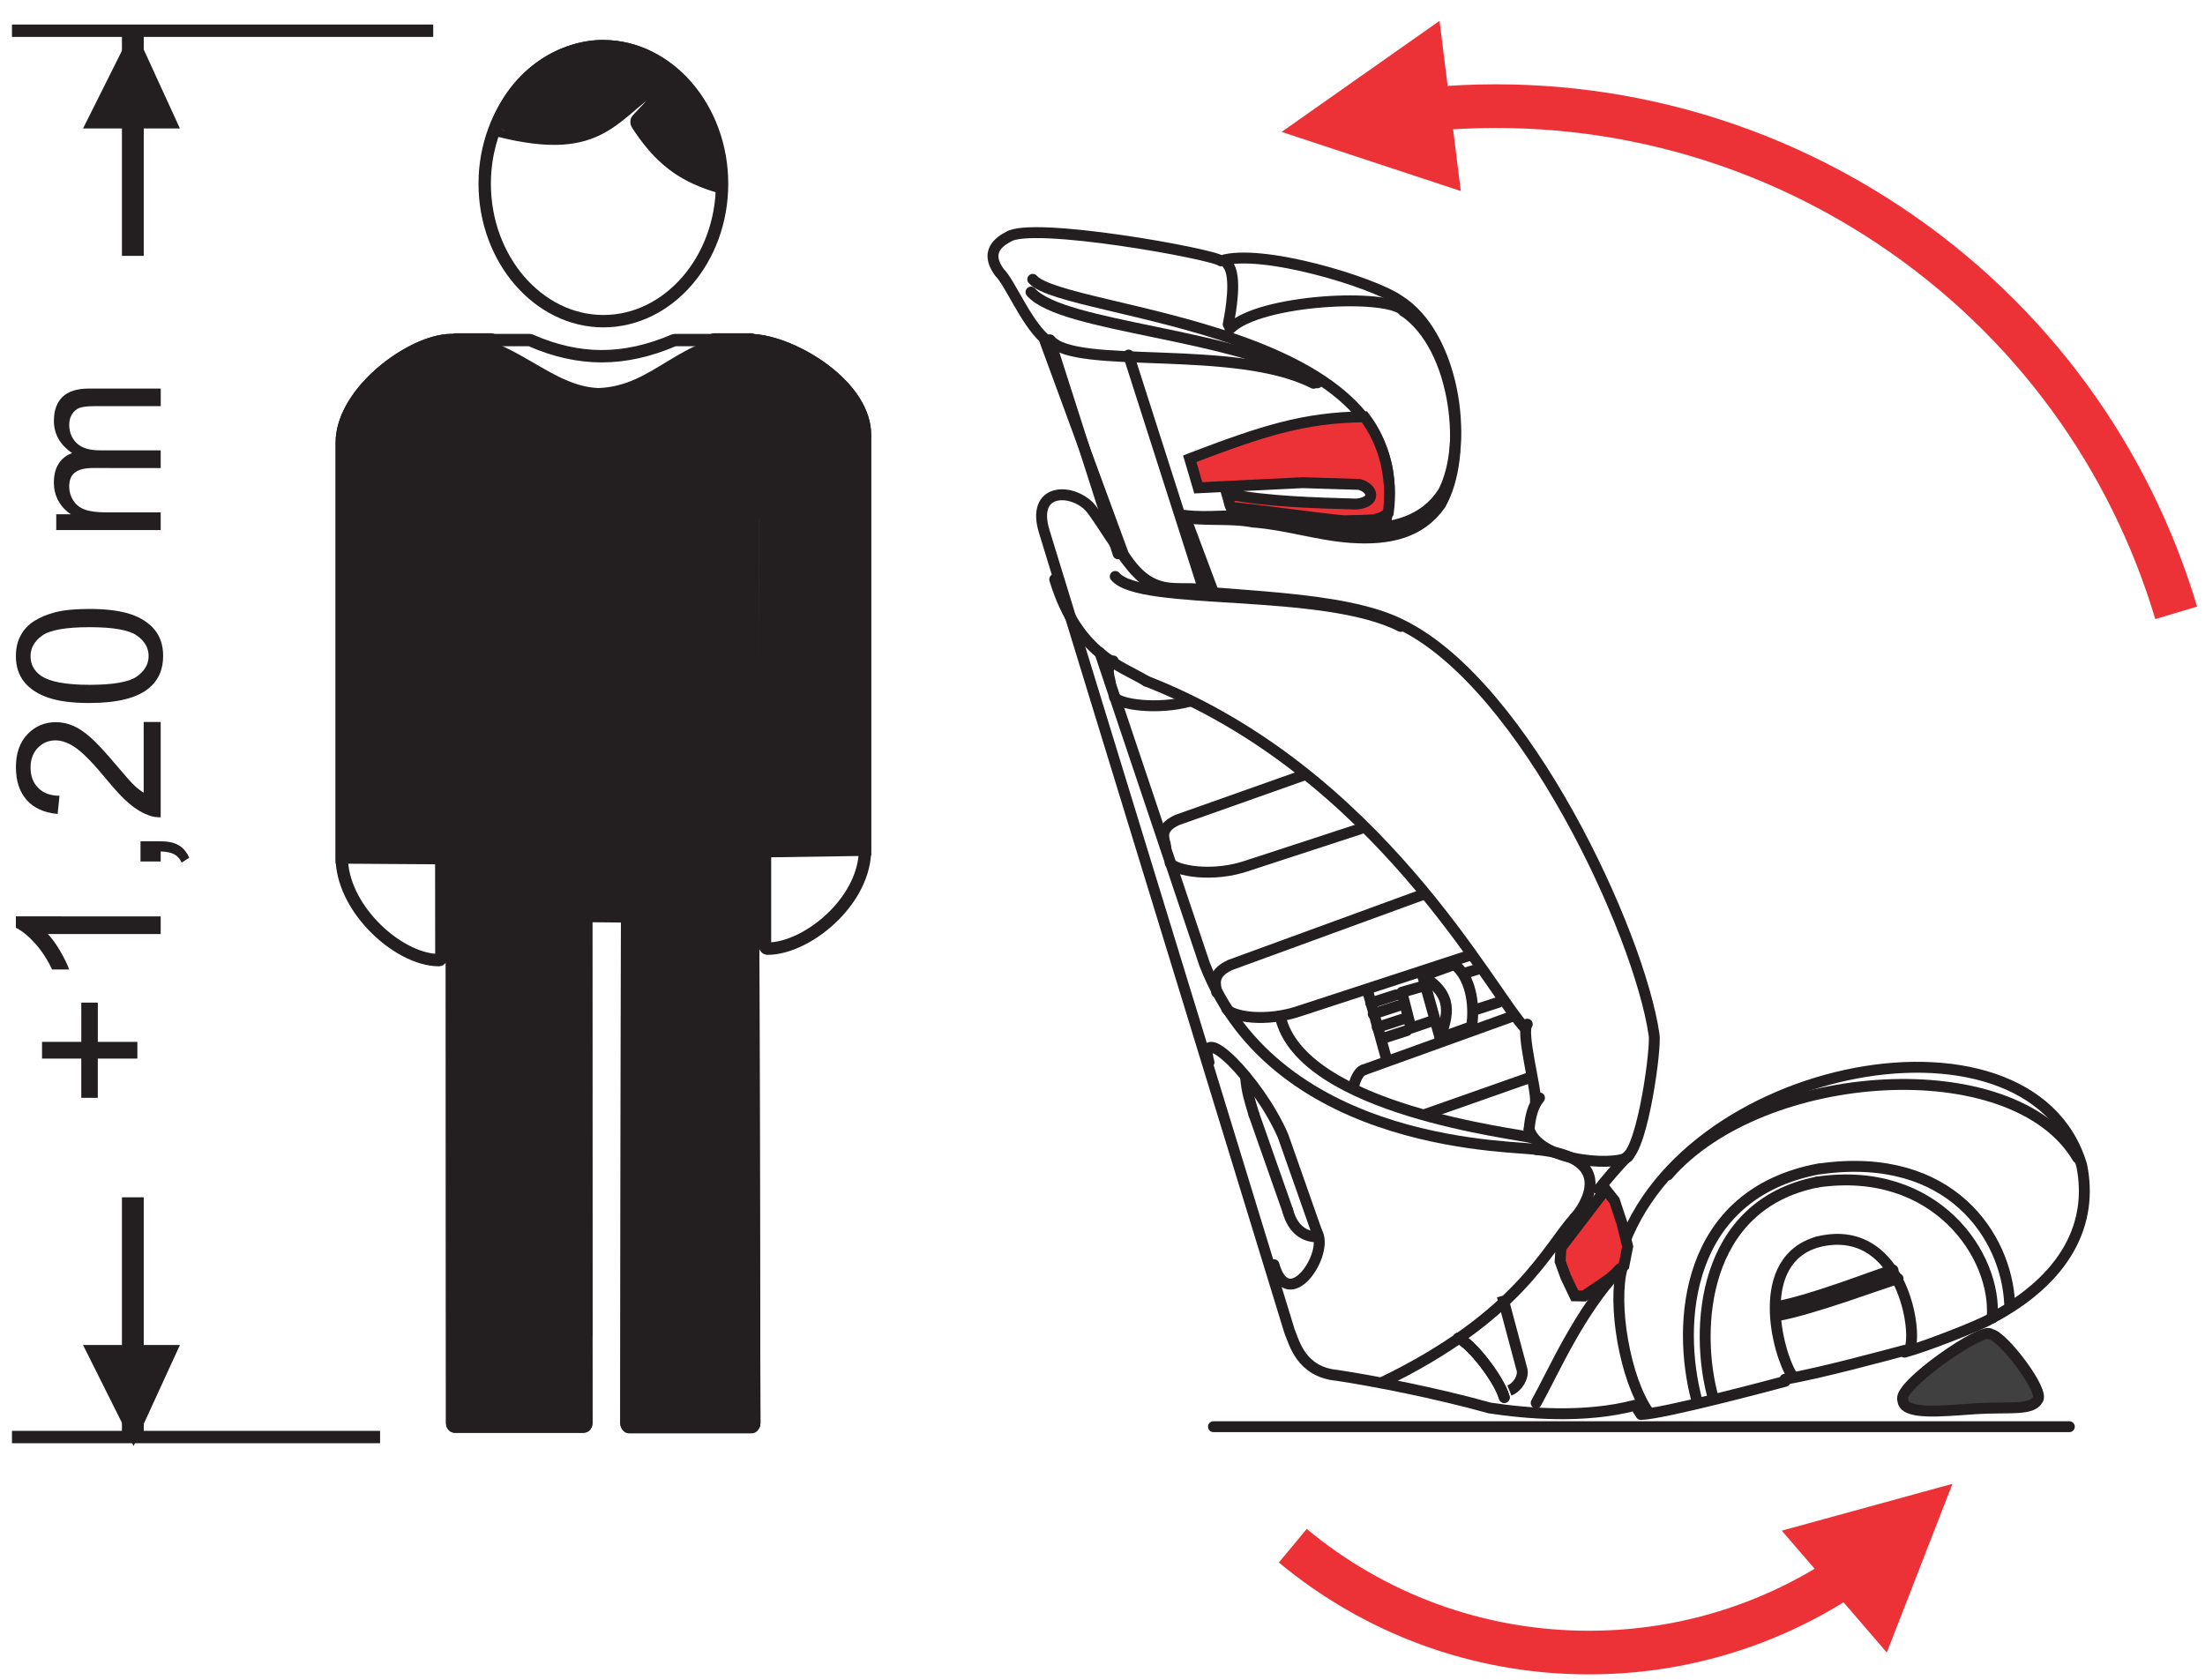 <?xml version="1.0" encoding="UTF-8"?>
<!DOCTYPE svg PUBLIC "-//W3C//DTD SVG 1.1//EN" "http://www.w3.org/Graphics/SVG/1.1/DTD/svg11.dtd">
<!-- Creator: CorelDRAW 2018 (64-Bit) -->
<svg xmlns="http://www.w3.org/2000/svg" xml:space="preserve" width="35.645mm" height="27.157mm" version="1.1" style="shape-rendering:geometricPrecision; text-rendering:geometricPrecision; image-rendering:optimizeQuality; fill-rule:evenodd; clip-rule:evenodd"
viewBox="0 0 1279.31 974.68"
 xmlns:xlink="http://www.w3.org/1999/xlink">
 <defs>
  <style type="text/css">
   <![CDATA[
    .str6 {stroke:#231F20;stroke-width:12.66;stroke-miterlimit:2.613}
    .str5 {stroke:#231F20;stroke-width:7.18;stroke-miterlimit:2.613}
    .str1 {stroke:#231F20;stroke-width:6.33;stroke-miterlimit:2.613}
    .str7 {stroke:#231F20;stroke-width:2.73;stroke-miterlimit:2.613}
    .str4 {stroke:#ED3237;stroke-width:25.32;stroke-linejoin:round;stroke-miterlimit:2.613}
    .str2 {stroke:#231F20;stroke-width:6.33;stroke-linejoin:round;stroke-miterlimit:2.613}
    .str3 {stroke:#221E1F;stroke-width:6.33;stroke-linecap:round;stroke-linejoin:round;stroke-miterlimit:2.613}
    .str0 {stroke:#231F20;stroke-width:6.33;stroke-linecap:round;stroke-linejoin:round;stroke-miterlimit:2.613}
    .fil4 {fill:none}
    .fil7 {fill:none;fill-rule:nonzero}
    .fil6 {fill:#231F20}
    .fil3 {fill:#404041}
    .fil1 {fill:white}
    .fil2 {fill:#ED3237}
    .fil5 {fill:#231F20;fill-rule:nonzero}
    .fil0 {fill:white;fill-rule:nonzero}
   ]]>
  </style>
 </defs>
 <g id="Слой_x0020_1">
  <polygon class="fil0" points="-0,974.68 1279.31,974.68 1279.31,0 -0,0 "/>
  <path class="fil1 str0" d="M948.77 815.41c-30.07,7.87 -63.72,4.71 -84.45,1.59 -31.33,-8.75 -67.85,-15.83 -88.58,-18.93 -20.97,-1.97 -24.85,-19.07 -27.63,-25.77l-142.25 -463.89c-7.7,-25.21 15.44,-25.27 26.09,-14.5 6.59,6.96 25.63,42.48 35.68,43.76l2.98 2.67c37.22,6.33 108.47,4.28 143.32,22.61 71.23,35.55 137.2,178.61 145.72,237.36 1.43,6.73 -6.28,64.83 -15.93,71.15 -5.24,5.42 -12.84,14.36 -16.17,18.64 3.92,2.62 15.37,33.13 9.09,46.66l1.02 0.23c26.21,-118.61 239.62,-162.75 270.09,-60.9 6.81,33.21 -8.29,65.84 -53.41,89.48 -6.05,3.56 -37.7,16.02 -49.36,19.04l0.08 -1.04c-9.01,2.38 -49.29,13.39 -69.46,16.74l0.1 1.24c-8.98,2.41 -70.31,18.75 -83.62,19.23 -1.13,-1.65 -2.2,-3.43 -3.31,-5.38z"/>
  <path class="fil1 str0" d="M687.29 299.04l16.83 45c-17.45,-7.43 -33.53,7.39 -52.33,-22.31l-46.17 -125.65c-10.66,-9.79 -19.88,-32.33 -25.61,-37.86 -5.18,-7 -6.65,-14.66 4.8,-20.69 13.34,-9.38 119.24,9.88 123.55,13.84 23.26,-7.5 88.16,12.41 103.1,22.77 31.92,19.65 41.29,82.05 25.88,111.37 -10.71,16.73 -28.84,21.84 -51.19,21.16 -18.9,-0.55 -38.01,-6.05 -56.92,-6.58 -14,-2.08 -27.79,0.81 -41.95,-1.04z"/>
  <path class="fil2 str1" d="M905.68 723.95l25.84 -33.83 5.19 6.56 4.24 12.85 3.41 13.76 -2.21 11.24c0,0 -4.87,4.79 -8.48,7.45 -3.61,2.68 -14.62,10.04 -14.62,10.04l-5.37 -0.1 -5.18 -10.84 -3.34 -9.15 0.53 -7.98z"/>
  <path class="fil3 str2" d="M1104.02 812.41c0.33,8.8 22.07,6.38 42.27,5.02 18.18,-1.19 32.3,1.19 35.78,-4.99 5.1,-4.32 -20.29,-37.68 -27.12,-38.19 -3.32,-5.23 -54.76,30.16 -50.93,38.15z"/>
  <path class="fil4 str0" d="M785.37 630.61c0.42,-2.73 2.63,-9.12 6.05,-9.87"/>
  <path class="fil4 str0" d="M891.67 667.1c-8,-2.49 -150.57,1.63 -192.85,-107.79l-60.67 -180.58"/>
  <path class="fil4 str0" d="M888.49 660.2c-6.4,-2.29 -133.21,-15.84 -145.67,-70.28"/>
  <path class="fil4 str0" d="M913.82 706.49c5.89,-6.42 24.71,-34.98 -22.16,-39.39"/>
  <path class="fil4 str0" d="M801.57 802.37c79.55,-38.34 96.05,-77.99 112.24,-95.89"/>
  <path class="fil4 str0" d="M939.84 736.21c-23.65,25.1 -38.04,58.86 -48.57,77.87"/>
  <path class="fil4 str0" d="M941.08 736.05c-5.47,20.56 1.48,63.84 15.45,83.64"/>
  <path class="fil4 str0" d="M701.45 616.42c-7.32,-25.56 28.75,9.93 42.97,42.75l19.6 55.73"/>
  <path class="fil4 str0" d="M739.11 733.83c8.32,29.48 32.37,-6.56 24.9,-18.91"/>
  <path class="fil4 str0" d="M711.71 585.43c2.71,4.27 22.5,8.33 43.73,0.75l96.88 -31.68"/>
  <path class="fil4 str0" d="M705.89 575.74c-0.41,-4 -3.62,-10.49 7.9,-15.82l112.56 -41.13"/>
  <line class="fil4 str0" x1="827.29" y1="646.5" x2="886.75" y2= "625.57" />
  <line class="fil4 str0" x1="791.41" y1="620.74" x2="876.81" y2= "589.96" />
  <path class="fil4 str0" d="M678.92 500.76c2.68,4.27 24.46,8.88 45.68,1.29l64.69 -21.15"/>
  <path class="fil4 str0" d="M676.38 491.47c-0.41,-3.98 -4.95,-10.33 6.61,-15.66l73.31 -25.96"/>
  <path class="fil4 str0" d="M646.61 404.56c2.51,3.98 24.31,7.68 44.07,2.26"/>
  <path class="fil4 str0" d="M644.16 396.03c-0.32,-3.18 -3.07,-8.01 1.68,-12.53"/>
  <line class="fil4 str0" x1="727.54" y1="646.75" x2="747.14" y2= "702.5" />
  <path class="fil4 str0" d="M722.65 624.89c0.89,9.31 2.23,12.97 4.88,21.85"/>
  <path class="fil4 str0" d="M747.14 702.5c2.94,11.13 10.07,15.5 17.77,15.19"/>
  <line class="fil4 str0" x1="825.45" y1="566.3" x2="843.77" y2= "559.69" />
  <path class="fil4 str0" d="M835.52 602.33l18.31 -6.64c2.04,-13.44 -0.94,-29.2 -10.06,-36.02"/>
  <path class="fil4 str0" d="M835.52 602.33c4.43,-13.31 8.32,-24.5 -10.06,-36.03l10.06 36.03z"/>
  <line class="fil4 str0" x1="793.29" y1="574.22" x2="803.94" y2= "612.79" />
  <polyline class="fil4 str0" points="826.54,571.98 813.34,575.77 818.65,596.58 832.12,591.99 "/>
  <line class="fil4 str0" x1="849.62" y1="564.75" x2="857.82" y2= "562.28" />
  <line class="fil4 str0" x1="854.66" y1="586.37" x2="869.21" y2= "581.66" />
  <line class="fil4 str0" x1="816.24" y1="598.02" x2="801.68" y2= "602.73" />
  <line class="fil4 str0" x1="809.82" y1="577.33" x2="795.27" y2= "582.04" />
  <line class="fil4 str0" x1="813.64" y1="591.42" x2="799.08" y2= "596.13" />
  <line class="fil4 str0" x1="811.28" y1="583.66" x2="796.72" y2= "588.38" />
  <path class="fil4 str0" d="M945.05 670.45c-2.2,6.37 -51.14,5.2 -57.87,-15.08"/>
  <path class="fil4 str0" d="M893.19 637.08c-3.9,4.67 -5.38,10.98 -6.03,18.3"/>
  <path class="fil4 str0" d="M886.1 594.28c-3.88,4.66 5.41,37.63 4.76,45"/>
  <path class="fil4 str0" d="M665.04 395.22c134.44,52.43 199.79,180.43 219.88,201.49"/>
  <path class="fil4 str0" d="M611.93 336.2c13.47,44 38.45,49.96 53.11,59.02"/>
  <path class="fil4 str0" d="M647.06 334.49c14.51,17.5 120.32,5.84 165.64,29"/>
  <path class="fil4 str0" d="M967.73 681.75c54.35,-62.81 200.29,-73.08 237.67,-9.89"/>
  <path class="fil4 str0" d="M1054.89 720.55c-38.06,10.62 -23.35,65.09 -15.12,77.66"/>
  <path class="fil4 str0" d="M1054.89 720.55c46.31,-11.19 57.51,47.78 53.44,61.33"/>
  <path class="fil4 str0" d="M1054.33 685.91c-67.33,13.38 -71.12,85.63 -60.53,124.65"/>
  <path class="fil4 str0" d="M1054.33 685.91c68.73,-10.07 104.45,42.82 101.5,78.89"/>
  <path class="fil4 str0" d="M1055.5 678.23c-78.2,14.55 -82.73,89.97 -71.13,133.93"/>
  <path class="fil4 str0" d="M1056.69 678.15c75,-10.23 107.44,39.37 109.27,78.09"/>
  <path class="fil4 str0" d="M1030.73 763.54c21.18,-3.77 61.08,-18.98 70.51,-21.6"/>
  <path class="fil4 str0" d="M1030.53 758.26c21.2,-3.78 58.34,-18.64 67.75,-21.32"/>
  <path class="fil4 str1" d="M871.59 751.94l11.51 43.04c0.84,3.96 -2.35,9.86 -7.36,11.89"/>
  <path class="fil4 str3" d="M846.12 776.47c7.58,3.04 23.69,23.88 26.64,34.43"/>
  <path class="fil4 str3" d="M846.12 776.47c7.58,3.04 23.69,23.88 26.64,34.43"/>
  <line class="fil4 str3" x1="1200.6" y1="827.86" x2="704.03" y2= "827.86" />
  <path class="fil4 str4" d="M1098.87 892.46c-47.32,41.38 -109.23,66.46 -177,66.46 -65.34,0 -125.2,-23.28 -171.81,-62"/>
  <polygon class="fil2" points="1094.7,958.89 1132.79,861 1033.76,888.18 "/>
  <line class="fil4 str0" x1="648.72" y1="321.37" x2="608.98" y2= "197.2" />
  <line class="fil4 str0" x1="698.7" y1="343.27" x2="654.77" y2= "206.03" />
  <path class="fil4 str0" d="M609.37 197.38c14.51,17.5 107.41,1.86 152.73,25.02"/>
  <path class="fil4 str0" d="M598.17 169.49c18.19,20.89 120.14,23.83 166.13,52.65"/>
  <path class="fil4 str0" d="M814.4 180.47c31.1,20.95 37.88,83.7 21.26,112.38 -11.38,16.27 -29.72,20.63 -52.02,19.02 -18.87,-1.32 -37.73,-7.61 -56.61,-8.94 -13.9,-2.65 -27.8,-0.33 -41.71,-2.98"/>
  <path class="fil4 str0" d="M712.59 188.23c1.41,-7.04 5.27,-28.15 -0.28,-34.78"/>
  <path class="fil4 str0" d="M599.19 162.1c18.18,20.89 229.39,26.3 204.86,140.54"/>
  <path class="fil4 str0" d="M814.41 180.47c-8.55,-10.5 -83.62,-6.93 -100.8,10.33"/>
  <path class="fil2 str1" d="M690.28 266.18c1.66,5.62 3.31,11.26 4.96,16.88 20.2,-0.99 40.39,-1.97 60.59,-2.98 10.93,0.33 21.85,0.66 32.78,1 8.28,2.21 10.1,10.42 -1.75,11.41 -23.17,-0.66 -51.32,-1.31 -74.99,-5.96 1,3.26 1.99,9.53 2.99,7.94 20.19,1.99 44.36,5.72 64.56,7.71 16.56,-0.33 21.18,0.1 26.06,-4.7 2.73,-20.3 -2.47,-40.82 -13.9,-55.62 -35.17,0.38 -59.17,8.24 -101.29,24.32z"/>
  <path class="fil0 str5" d="M218.49 218.72c13.4,-12.53 30.81,-21.25 43.14,-21.4l45.62 0c0.06,0 0.42,0.08 0.47,0.1 14.12,6.19 27.73,9.28 41.43,9.28 13.67,0 27.46,-3.1 41.93,-9.28 0.06,-0.03 0.42,-0.1 0.47,-0.1l43.3 0c12.9,0 31.75,7.72 46.11,19.42 11.98,9.76 20.9,22.31 20.9,35.6l0 240.72c0,14.03 -7.47,27.64 -17.79,38.07 -11.51,11.61 -26.62,19.35 -38.87,19.35 -0.69,0 -1.36,-0.78 -1.36,-1.57l0 -251.11 -7.41 0 1.17 528.27c0,0.77 -0.7,1.56 -1.37,1.56l-71.42 0c-0.67,0 -1.37,-0.79 -1.37,-1.56l0.47 -346.87 -23.98 0 0.23 346.87c0,0.77 -0.68,1.56 -1.37,1.56l-75.08 0c-0.68,0 -1.37,-0.79 -1.37,-1.56l-0.23 -527.73 -6.26 0 0.22 257.22c0,0.79 -0.67,1.57 -1.35,1.57 -12.25,0 -27.08,-8.14 -38.44,-20.11 -10.43,-10.99 -17.99,-25.25 -17.99,-39.44l0 -240.72c0,-13.63 8.65,-27.33 20.2,-38.15z"/>
  <path class="fil5 str5" d="M218.49 218.72c13.4,-12.53 30.81,-21.25 43.14,-21.4l0.01 0c34.49,0 55.63,30.51 85.65,31.44 34.53,-1.24 48.57,-31.44 87.56,-31.44 12.9,0 31.75,7.72 46.11,19.42 11.98,9.76 20.9,22.31 20.9,35.6l0 240.72 -58.01 0.87 0 -196.14 -7.41 0 1.17 528.27c0,0.77 -0.7,1.56 -1.37,1.56l-71.42 0c-0.67,0 -1.37,-0.79 -1.37,-1.56l0.47 -346.87 -23.98 0 0.23 346.87c0,0.77 -0.68,1.56 -1.37,1.56l-75.08 0c-0.68,0 -1.37,-0.79 -1.37,-1.56l-0.23 -527.73 -6.26 0 0.22 199.62 -57.79 -0.38 0 -240.72c0,-13.63 8.65,-27.33 20.2,-38.15z"/>
  <path class="fil0 str5" d="M350.08 26.83c18.9,0 36.11,9 48.58,23.46 12.51,14.48 20.27,34.45 20.27,56.31 0,21.95 -7.72,41.88 -20.21,56.33 -12.48,14.47 -29.7,23.44 -48.65,23.44 -18.84,0 -36.1,-9.01 -48.61,-23.5 -12.47,-14.45 -20.25,-34.35 -20.25,-56.27 0,-21.83 7.81,-41.76 20.3,-56.23 12.52,-14.5 29.74,-23.54 48.56,-23.54z"/>
  <g>
   <polygon class="fil6" points="364.82,826.39 436.22,826.39 436.22,786.76 364.82,786.76 "/>
   <path id="1" class="fil5" d="M436.22 831.72l-71.4 0 0 -10.65 71.4 0 4.63 5.32 -4.63 5.32zm0 -10.65c2.56,0 4.63,2.38 4.63,5.32 0,2.94 -2.07,5.32 -4.63,5.32l0 -10.65zm4.63 -34.31l0 39.63 -9.26 0 0 -39.63 4.63 -5.32 4.63 5.32zm-9.26 0c0,-2.94 2.07,-5.32 4.63,-5.32 2.56,0 4.63,2.38 4.63,5.32l-9.26 0zm-66.77 -5.32l71.4 0 0 10.65 -71.4 0 -4.63 -5.32 4.63 -5.32zm0 10.65c-2.56,0 -4.63,-2.38 -4.63,-5.32 0,-2.94 2.07,-5.32 4.63,-5.32l0 10.65zm-4.63 34.31l0 -39.63 9.26 0 0 39.63 -4.63 5.32 -4.63 -5.32zm9.26 0c0,2.94 -2.07,5.32 -4.63,5.32 -2.56,0 -4.63,-2.38 -4.63,-5.32l9.26 0z"/>
  </g>
  <g>
   <polygon class="fil6" points="263.7,826.12 338.79,826.12 338.79,786.49 263.7,786.49 "/>
   <path id="1" class="fil5" d="M338.79 831.44l-75.09 0 0 -10.65 75.09 0 4.63 5.32 -4.63 5.32zm0 -10.65c2.56,0 4.63,2.38 4.63,5.32 0,2.94 -2.07,5.32 -4.63,5.32l0 -10.65zm4.63 -34.31l0 39.63 -9.26 0 0 -39.63 4.63 -5.32 4.63 5.32zm-9.26 0c0,-2.94 2.07,-5.32 4.63,-5.32 2.56,0 4.63,2.38 4.63,5.32l-9.26 0zm-70.46 -5.32l75.09 0 0 10.65 -75.09 0 -4.63 -5.32 4.63 -5.32zm0 10.65c-2.56,0 -4.63,-2.38 -4.63,-5.32 0,-2.94 2.07,-5.32 4.63,-5.32l0 10.65zm-4.63 34.31l0 -39.63 9.26 0 0 39.63 -4.63 5.32 -4.63 -5.32zm9.26 0c0,2.94 -2.07,5.32 -4.63,5.32 -2.56,0 -4.63,-2.38 -4.63,-5.32l9.26 0z"/>
  </g>
  <g>
   <path class="fil6" d="M264.4 774.21l74.62 0 0 -244.42 26.72 0.27 -0.24 243.62 70.27 0.53 0 -575.51 -21.42 0c-28.94,49.1 -87.6,93.04 -129.45,0l-20.5 0 0 575.51z"/>
   <path id="1" class="fil5" d="M339.02 779.53l-74.62 0 0 -10.65 74.62 0 4.63 5.32 -4.63 5.32zm0 -10.65c2.56,0 4.63,2.38 4.63,5.32 0,2.94 -2.07,5.32 -4.63,5.32l0 -10.65zm4.63 -239.1l0 244.42 -9.26 0 0 -244.42 4.67 -5.32 4.59 5.32zm-9.26 0c0,-2.94 2.07,-5.32 4.63,-5.32 2.56,0 4.63,2.38 4.63,5.32l-9.26 0zm31.31 5.59l-26.72 -0.27 0.08 -10.64 26.72 0.27 4.59 5.33 -4.67 5.31zm0.08 -10.64c2.56,0.03 4.61,2.43 4.59,5.37 -0.02,2.94 -2.11,5.3 -4.67,5.27l0.08 -10.64zm-4.91 248.93l0.24 -243.62 9.26 0.01 -0.24 243.62 -4.66 5.31 -4.6 -5.33zm9.26 0.01c0,2.94 -2.08,5.32 -4.63,5.31 -2.56,-0 -4.63,-2.39 -4.63,-5.33l9.26 0.01zm65.61 5.84l-70.27 -0.53 0.06 -10.64 70.27 0.53 4.6 5.32 -4.66 5.32zm0.06 -10.64c2.56,0.02 4.62,2.42 4.6,5.35 -0.01,2.94 -2.1,5.3 -4.66,5.28l0.06 -10.64zm4.6 -570.19l0 575.51 -9.26 0 0 -575.51 4.63 -5.32 4.63 5.32zm-9.26 0c0,-2.94 2.07,-5.32 4.63,-5.32 2.56,0 4.63,2.38 4.63,5.32l-9.26 0zm-16.79 -5.32l21.42 0 0 10.65 -21.42 0 -3.83 -8.31 3.83 -2.34zm0 10.65c-2.56,0 -4.63,-2.38 -4.63,-5.32 0,-2.94 2.07,-5.32 4.63,-5.32l0 10.65zm-129.45 0l0 -10.65 4.11 2.88 3.86 8.1 3.93 7.3 3.98 6.53 4.03 5.79 4.06 5.07 4.07 4.39 4.08 3.74 4.08 3.12 4.08 2.54 4.07 1.99 4.06 1.47 4.06 0.99 4.04 0.52 4.05 0.08 4.05 -0.34 4.04 -0.75 4.04 -1.14 4.03 -1.51 4 -1.86 3.96 -2.19 3.92 -2.51 3.87 -2.8 3.8 -3.08 3.72 -3.32 3.63 -3.55 3.53 -3.75 3.42 -3.93 3.29 -4.08 3.17 -4.21 3.03 -4.31 2.87 -4.39 2.71 -4.44 7.67 5.97 -2.89 4.73 -3.06 4.67 -3.22 4.59 -3.37 4.49 -3.52 4.36 -3.67 4.21 -3.8 4.04 -3.93 3.84 -4.05 3.62 -4.17 3.38 -4.28 3.1 -4.38 2.81 -4.48 2.48 -4.58 2.13 -4.66 1.74 -4.74 1.33 -4.81 0.89 -4.86 0.41 -4.91 -0.1 -4.93 -0.64 -4.93 -1.2 -4.92 -1.78 -4.88 -2.38 -4.83 -3.01 -4.76 -3.64 -4.68 -4.3 -4.6 -4.95 -4.5 -5.63 -4.41 -6.34 -4.3 -7.06 -4.19 -7.79 -4.08 -8.56 4.11 2.88zm-4.11 -2.88c-1.17,-2.61 -0.28,-5.82 1.99,-7.17 2.27,-1.35 5.07,-0.33 6.24,2.28l-8.23 4.89zm-16.39 -7.77l20.5 0 0 10.65 -20.5 0 -4.63 -5.32 4.63 -5.32zm0 10.65c-2.56,0 -4.63,-2.38 -4.63,-5.32 0,-2.94 2.07,-5.32 4.63,-5.32l0 10.65zm-4.63 570.19l0 -575.51 9.26 0 0 575.51 -4.63 5.32 -4.63 -5.32zm9.26 0c0,2.94 -2.07,5.32 -4.63,5.32 -2.56,0 -4.63,-2.38 -4.63,-5.32l9.26 0z"/>
  </g>
  <g>
   <path class="fil6" d="M349.85 28.48c36.86,0 67.26,35.37 67.26,78.19 -18.16,-5.49 -32.46,-13.59 -46.77,-35.9l18.43 -19.69 -4.15 -5.58c-30.01,17.88 -34.16,44.17 -95.82,28.45 13.37,-34.56 42.38,-45.47 61.04,-45.47z"/>
   <path id="1" class="fil5" d="M415.93 111.81l2.35 -10.29 -5.81 5.15 -0.08 -3.72 -0.24 -3.67 -0.4 -3.62 -0.56 -3.57 -0.7 -3.51 -0.85 -3.44 -0.99 -3.37 -1.13 -3.3 -1.26 -3.23 -1.4 -3.14 -1.51 -3.05 -1.64 -2.96 -1.76 -2.86 -1.87 -2.76 -1.98 -2.65 -2.08 -2.54 -2.19 -2.42 -2.28 -2.3 -2.37 -2.17 -2.46 -2.04 -2.54 -1.91 -2.62 -1.77 -2.7 -1.62 -2.77 -1.47 -2.84 -1.31 -2.9 -1.15 -2.95 -0.99 -3.01 -0.82 -3.06 -0.65 -3.11 -0.46 -3.16 -0.29 -3.19 -0.09 0 -10.65 3.68 0.11 3.63 0.32 3.58 0.53 3.54 0.75 3.47 0.94 3.41 1.14 3.33 1.32 3.26 1.51 3.18 1.69 3.09 1.86 3.01 2.02 2.91 2.19 2.82 2.34 2.72 2.49 2.61 2.63 2.5 2.77 2.38 2.91 2.26 3.03 2.14 3.16 2.01 3.27 1.88 3.39 1.74 3.49 1.6 3.6 1.45 3.69 1.29 3.78 1.14 3.87 0.97 3.95 0.81 4.02 0.64 4.09 0.46 4.16 0.28 4.21 0.1 4.26 -5.81 5.15zm5.81 -5.15c0,2.94 -2.07,5.32 -4.63,5.32 -2.56,0 -4.63,-2.38 -4.63,-5.32l9.26 0zm-54.55 -39.8l6.3 7.8 0.57 -7.05 1.29 1.97 1.28 1.89 1.28 1.8 1.28 1.73 1.28 1.65 1.28 1.58 1.28 1.5 1.28 1.43 1.28 1.37 1.29 1.31 1.28 1.24 1.3 1.19 1.31 1.14 1.31 1.08 1.32 1.03 1.32 0.98 1.34 0.93 1.36 0.9 1.36 0.85 1.38 0.81 1.4 0.78 1.41 0.74 1.43 0.71 1.45 0.68 1.47 0.65 1.5 0.63 1.51 0.6 1.54 0.58 1.56 0.56 1.59 0.54 1.62 0.52 1.64 0.51 -2.35 10.29 -1.74 -0.54 -1.73 -0.55 -1.71 -0.58 -1.69 -0.61 -1.68 -0.63 -1.66 -0.66 -1.65 -0.69 -1.64 -0.72 -1.62 -0.76 -1.61 -0.8 -1.6 -0.84 -1.58 -0.88 -1.57 -0.92 -1.56 -0.98 -1.54 -1.02 -1.54 -1.08 -1.53 -1.13 -1.51 -1.18 -1.5 -1.24 -1.49 -1.3 -1.48 -1.36 -1.47 -1.42 -1.46 -1.49 -1.45 -1.55 -1.44 -1.62 -1.43 -1.68 -1.42 -1.76 -1.42 -1.83 -1.41 -1.9 -1.41 -1.98 -1.4 -2.05 -1.39 -2.13 0.57 -7.05zm-0.57 7.05c-1.51,-2.37 -1.08,-5.7 0.98,-7.44 2.06,-1.74 4.96,-1.23 6.47,1.13l-7.45 6.31zm25.31 -18.94l-18.43 19.69 -6.3 -7.8 18.43 -19.69 6.67 0.44 -0.37 7.35zm-6.3 -7.8c1.87,-2 4.81,-1.87 6.54,0.28 1.74,2.15 1.63,5.52 -0.24,7.52l-6.3 -7.8zm2.53 -5.14l4.15 5.58 -7.04 6.91 -4.15 -5.58 1.39 -8.18 5.65 1.27zm-7.04 6.91c-1.66,-2.23 -1.43,-5.6 0.51,-7.5 1.94,-1.91 4.87,-1.64 6.53,0.59l-7.04 6.91zm-96.53 22.83l8.46 4.32 -3.23 -7.35 5.51 1.32 5.18 1.09 4.85 0.86 4.55 0.65 4.26 0.44 3.99 0.25 3.73 0.07 3.48 -0.11 3.26 -0.27 3.04 -0.41 2.85 -0.56 2.68 -0.69 2.53 -0.81 2.4 -0.92 2.28 -1.03 2.2 -1.13 2.12 -1.23 2.07 -1.32 2.02 -1.4 2.01 -1.49 2 -1.57 2.01 -1.64 2.03 -1.7 2.06 -1.75 2.12 -1.8 2.19 -1.83 2.26 -1.85 2.36 -1.86 2.47 -1.86 2.59 -1.84 2.73 -1.82 2.87 -1.78 4.26 9.45 -2.61 1.62 -2.48 1.66 -2.38 1.69 -2.28 1.72 -2.21 1.75 -2.16 1.77 -2.12 1.77 -2.09 1.78 -2.09 1.77 -2.1 1.76 -2.12 1.73 -2.16 1.7 -2.22 1.65 -2.29 1.59 -2.38 1.52 -2.48 1.44 -2.59 1.33 -2.71 1.22 -2.85 1.09 -2.99 0.95 -3.14 0.81 -3.32 0.65 -3.49 0.48 -3.68 0.31 -3.88 0.11 -4.1 -0.07 -4.33 -0.27 -4.58 -0.48 -4.84 -0.69 -5.12 -0.91 -5.41 -1.14 -5.72 -1.38 -3.23 -7.35zm3.23 7.35c-2.49,-0.64 -4.07,-3.48 -3.52,-6.35 0.55,-2.87 3.03,-4.68 5.52,-4.04l-2 10.39zm62.04 -55.99l0 10.65 0 0 -1.63 0.03 -1.69 0.09 -1.75 0.15 -1.8 0.22 -1.83 0.29 -1.87 0.36 -1.91 0.44 -1.94 0.51 -1.96 0.59 -1.97 0.66 -1.98 0.75 -2 0.83 -2 0.92 -1.99 1 -1.98 1.1 -1.97 1.18 -1.96 1.28 -1.94 1.37 -1.91 1.47 -1.88 1.57 -1.85 1.67 -1.81 1.78 -1.77 1.88 -1.72 1.99 -1.68 2.1 -1.62 2.21 -1.56 2.33 -1.5 2.45 -1.44 2.58 -1.37 2.7 -1.29 2.83 -1.21 2.96 -8.46 -4.32 1.39 -3.38 1.48 -3.24 1.57 -3.1 1.65 -2.96 1.73 -2.83 1.81 -2.7 1.88 -2.56 1.94 -2.43 2 -2.3 2.05 -2.17 2.1 -2.06 2.14 -1.93 2.16 -1.81 2.2 -1.69 2.23 -1.58 2.24 -1.47 2.26 -1.36 2.27 -1.25 2.28 -1.15 2.28 -1.04 2.27 -0.95 2.26 -0.85 2.25 -0.76 2.23 -0.67 2.2 -0.58 2.17 -0.5 2.15 -0.41 2.11 -0.34 2.07 -0.25 2.02 -0.18 1.97 -0.11 1.93 -0.04 0 0zm0 0c2.56,0 4.63,2.38 4.63,5.32 0,2.94 -2.07,5.32 -4.63,5.32l0 -10.65z"/>
  </g>
  <path class="fil5" d="M261.65 200.46c0,0 -0.01,0 -0.01,0l0.01 0z"/>
  <line class="fil7 str6" x1="77.07" y1="694.75" x2="77.07" y2= "833.86" />
  <line class="fil7 str6" x1="77.07" y1="17.83" x2="77.07" y2= "148.47" />
  <line class="fil7 str5" x1="220.52" y1="833.86" x2="6.94" y2= "833.86" />
  <line class="fil7 str5" x1="251.35" y1="17.82" x2="6.94" y2= "17.82" />
  <polygon class="fil5" points="79.69,614.26 56.74,614.26 56.74,637.03 47.15,637.03 47.15,614.26 24.38,614.26 24.38,604.55 47.16,604.55 47.16,581.78 56.75,581.78 56.75,604.56 79.69,604.56 "/>
  <path class="fil5" d="M93.23 531.73l0 10.27 -65.46 -0.01c2.35,2.48 4.72,5.71 7.08,9.73 2.35,4.04 4.13,7.63 5.29,10.84l-9.91 0c-2.71,-5.75 -5.98,-10.77 -9.81,-15.08 -3.86,-4.29 -7.59,-7.34 -11.21,-9.14l0 -6.61 84.02 0.01z"/>
  <path class="fil5" d="M93.23 499.88l-11.71 0 0 -11.71 11.71 0c4.3,0 7.77,0.76 10.42,2.28 2.63,1.54 4.67,3.96 6.14,7.25l-4.4 2.86c-0.95,-2.16 -2.36,-3.76 -4.19,-4.8 -1.85,-1.02 -4.5,-1.59 -7.96,-1.71l0 5.83z"/>
  <path class="fil5" d="M83.35 418.93l9.88 0 0 55.3c-2.48,0.08 -4.86,-0.3 -7.13,-1.19 -3.79,-1.41 -7.48,-3.66 -11.15,-6.76 -3.64,-3.12 -7.86,-7.6 -12.66,-13.43 -7.46,-9.11 -13.36,-15.26 -17.71,-18.46 -4.36,-3.19 -8.48,-4.78 -12.36,-4.78 -4.07,0 -7.49,1.45 -10.3,4.35 -2.79,2.93 -4.19,6.73 -4.19,11.4 0,4.95 1.48,8.92 4.46,11.87 2.96,2.99 7.08,4.48 12.32,4.53l-1.07 10.56c-7.89,-0.74 -13.89,-3.46 -18.02,-8.17 -4.13,-4.72 -6.19,-11.07 -6.19,-19.02 0,-8.03 2.24,-14.39 6.68,-19.05 4.46,-4.7 9.98,-7.03 16.56,-7.03 3.34,0 6.63,0.68 9.87,2.06 3.23,1.37 6.64,3.65 10.21,6.82 3.58,3.17 8.5,8.45 14.72,15.84 5.18,6.16 8.69,10.11 10.53,11.87 1.84,1.75 3.69,3.19 5.56,4.34l0 -41.05z"/>
  <path class="fil5" d="M51.97 407.93c-9.9,0 -17.86,-1.01 -23.88,-3.07 -6.04,-2.02 -10.7,-5.06 -13.97,-9.08 -3.28,-4.01 -4.91,-9.05 -4.91,-15.13 0,-4.51 0.91,-8.45 2.72,-11.83 1.79,-3.39 4.4,-6.18 7.81,-8.39 3.42,-2.2 7.56,-3.94 12.46,-5.19 4.89,-1.27 11.47,-1.89 19.77,-1.89 9.83,0 17.73,1.03 23.77,3.03 6.04,2.02 10.7,5.05 13.99,9.07 3.29,4.01 4.92,9.08 4.92,15.2 0,8.07 -2.89,14.4 -8.67,18.99 -6.95,5.52 -18.31,8.28 -34.01,8.28zm0 -10.56c13.74,0 22.87,-1.61 27.43,-4.82 4.54,-3.22 6.82,-7.17 6.82,-11.89 0,-4.73 -2.29,-8.69 -6.85,-11.9 -4.56,-3.22 -13.7,-4.83 -27.4,-4.83 -13.77,0 -22.93,1.62 -27.45,4.83 -4.53,3.21 -6.8,7.21 -6.8,11.99 0,4.73 2.01,8.5 6,11.32 5.09,3.53 14.51,5.3 28.25,5.3z"/>
  <path class="fil5" d="M93.24 307.59l-60.61 0 0 -9.18 8.5 0c-2.96,-1.91 -5.35,-4.44 -7.14,-7.6 -1.81,-3.15 -2.73,-6.76 -2.73,-10.8 0,-4.47 0.94,-8.15 2.81,-11.01 1.87,-2.89 4.45,-4.91 7.81,-6.08 -7.06,-4.81 -10.61,-11.05 -10.61,-18.73 0,-6.02 1.67,-10.63 5,-13.88 3.33,-3.23 8.46,-4.85 15.37,-4.85l41.62 0.01 0 10.2 -38.19 0c-4.11,0 -7.08,0.33 -8.89,0.99 -1.79,0.68 -3.26,1.88 -4.36,3.62 -1.1,1.76 -1.66,3.83 -1.66,6.18 0,4.27 1.42,7.79 4.27,10.62 2.82,2.8 7.35,4.23 13.6,4.23l35.21 0 0 10.27 -39.36 -0.01c-4.59,0 -8.02,0.83 -10.3,2.52 -2.28,1.67 -3.43,4.4 -3.43,8.22 0,2.89 0.76,5.56 2.3,8.01 1.52,2.44 3.74,4.24 6.66,5.33 2.94,1.12 7.17,1.66 12.69,1.66l31.44 0 0 10.27z"/>
  <polygon class="fil6 str7" points="77.45,19.07 50.39,73.17 102.25,73.17 "/>
  <polygon class="fil6 str7" points="77.45,835.94 50.39,781.83 102.25,781.83 "/>
  <path class="fil4 str4" d="M813.6 65.18c95.52,-12.66 195.83,7.89 282.36,65.44 83.36,55.45 140.05,136.01 166.64,224.98"/>
  <polygon class="fil2" points="835.2,12.09 743.58,76.54 847.53,110.85 "/>
 </g>
</svg>
